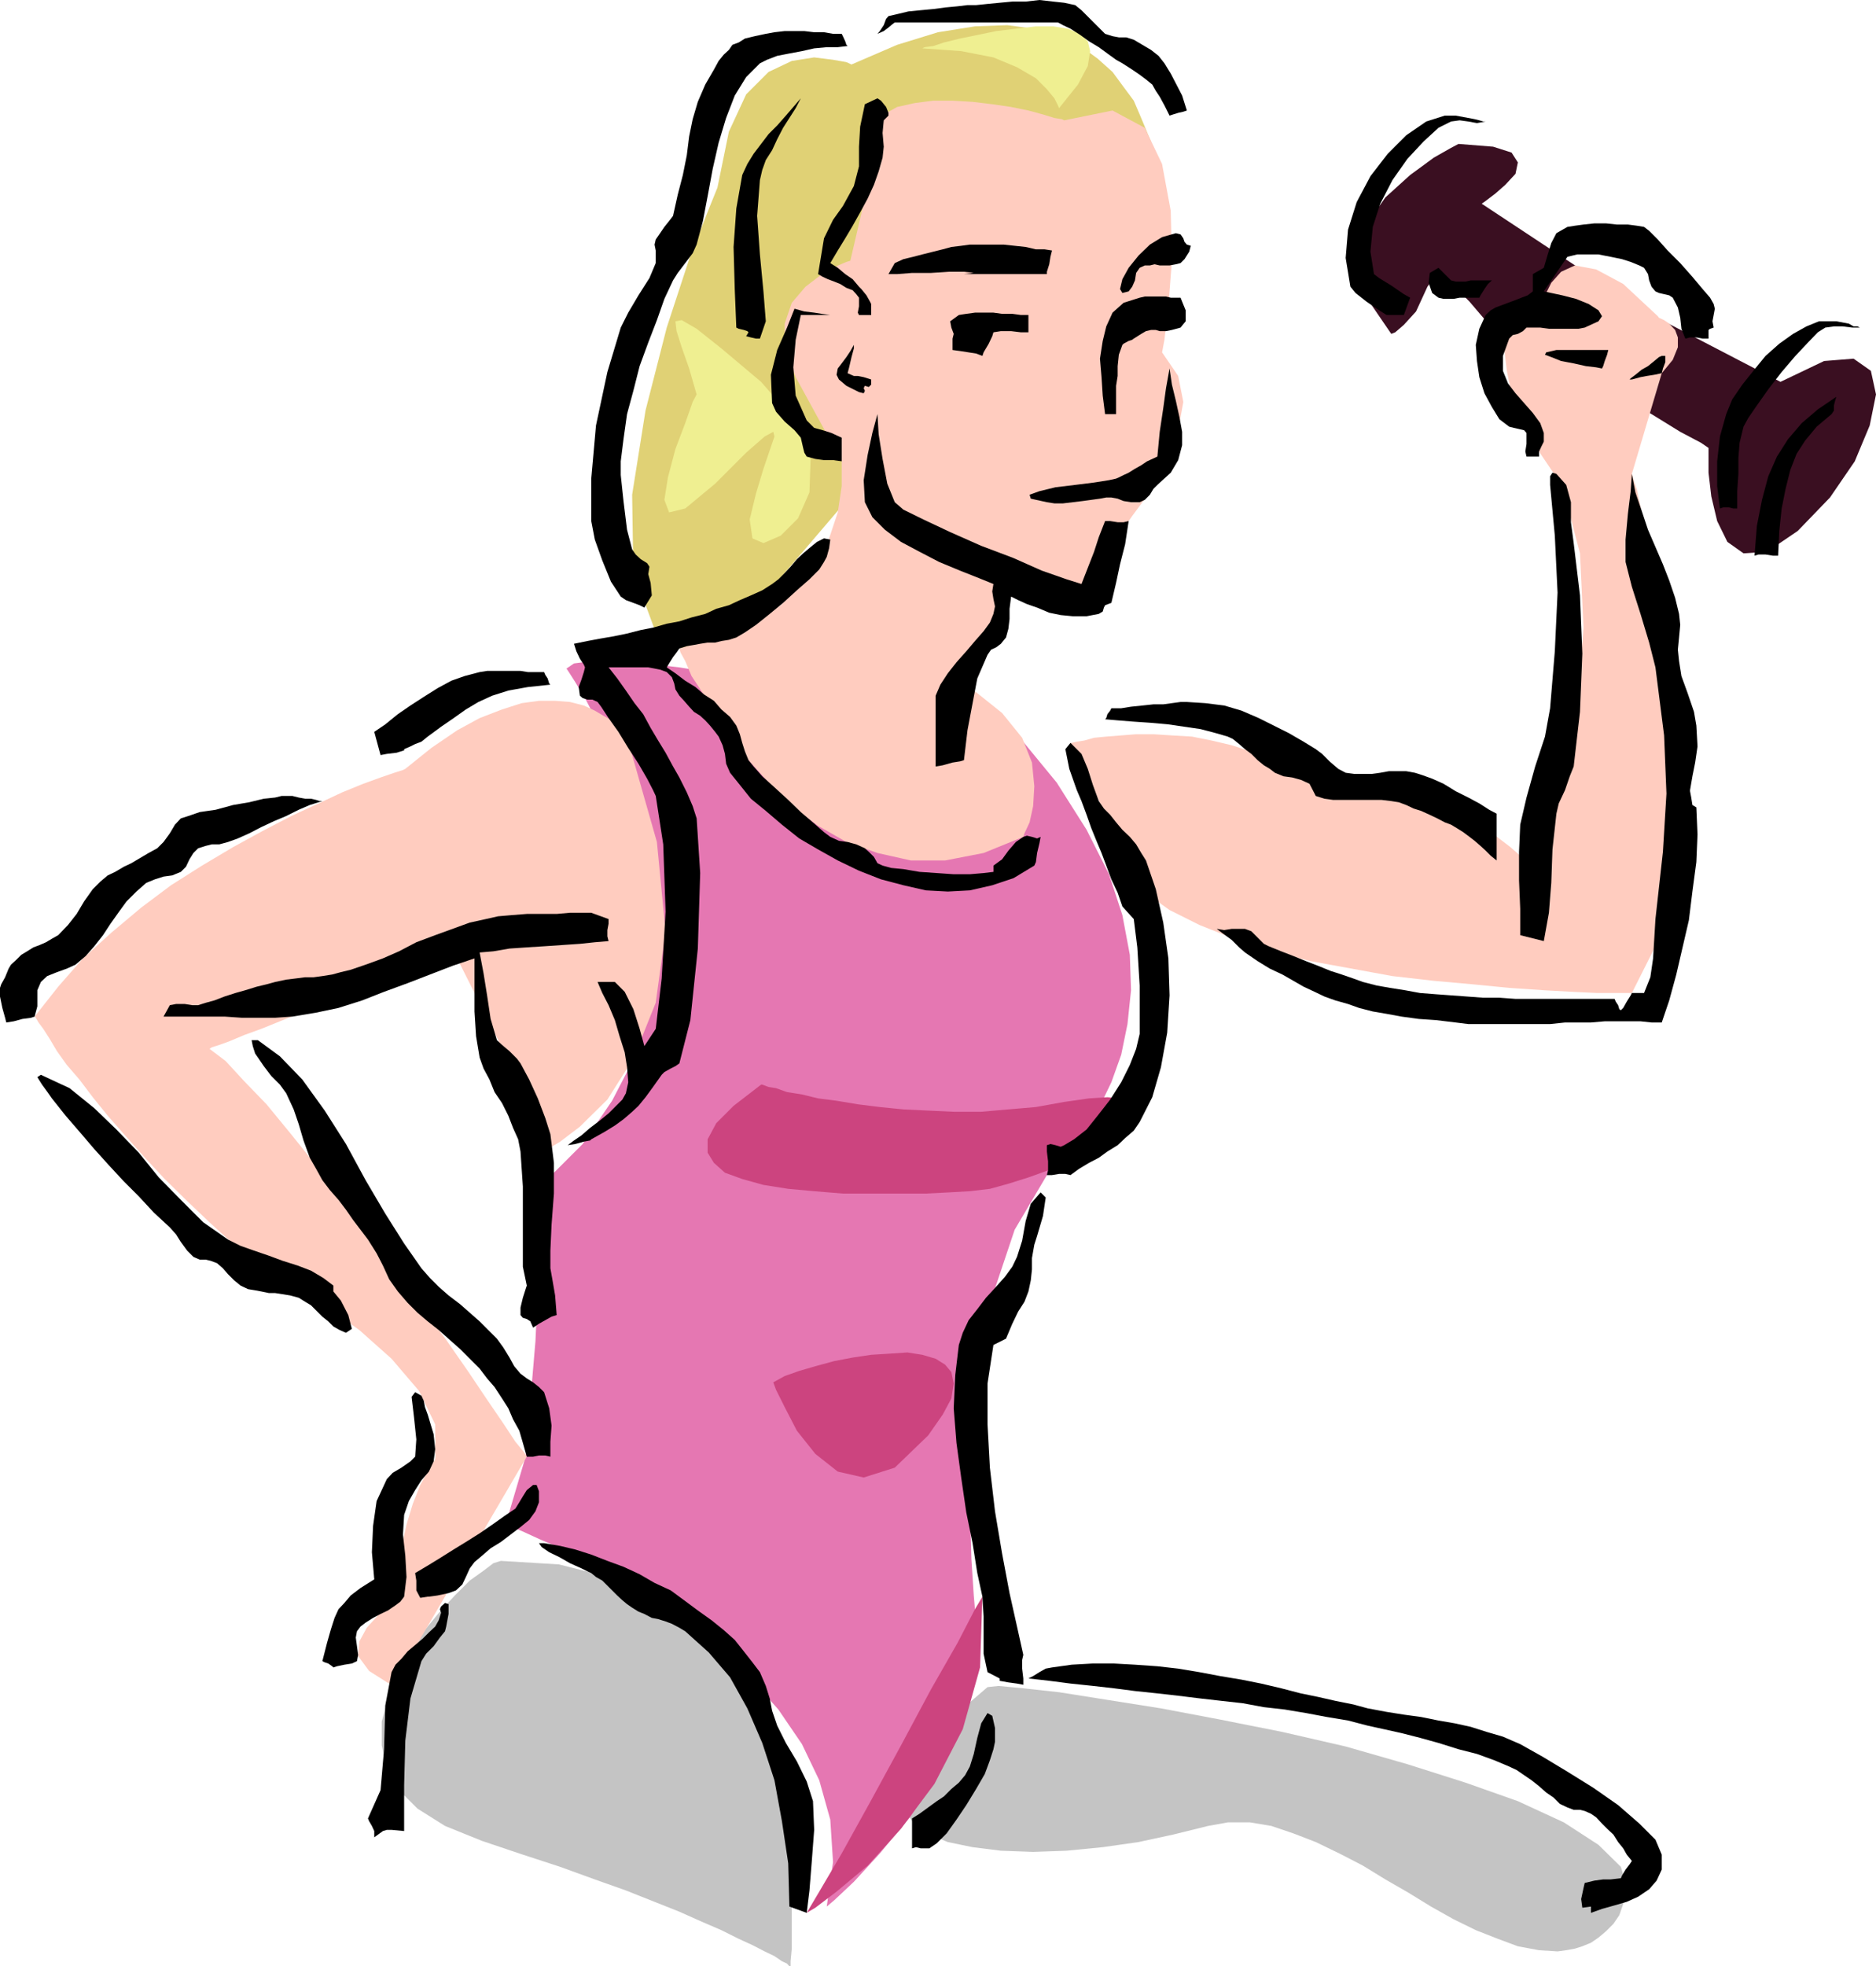 <svg height="480" viewBox="0 0 343.584 360" width="458.112" xmlns="http://www.w3.org/2000/svg"><path style="fill:#3a0f21" d="m392.966 267.297-1.368.72-3.168 1.8-4.32 3.168-4.536 4.104-3.456 4.968-1.584 5.904 1.152 6.84 4.968 7.272.72-.288 1.584-1.368 2.232-2.448 2.088-4.536 1.152-1.584 1.8.216 2.232 1.584 2.52 2.52 2.52 2.952 2.232 2.448 2.088 1.8 1.296.72 2.304.648 4.536 2.088 5.688 2.952 6.336 3.384 6.336 3.6 5.256 3.24 3.816 2.016 1.368.936v4.536l.504 4.32 1.08 4.536 1.872 3.816 2.952 2.088 4.32-.288 5.616-3.816 5.904-6.12 4.536-6.624 2.736-6.552 1.152-5.688-.936-4.32-3.168-2.232-5.4.432-7.992 3.816-25.2-13.104-29.52-19.512.72-.504 1.8-1.368 1.8-1.584 1.872-2.016.432-2.088-1.152-1.8-3.384-1.08z" transform="translate(-125.846 -240.945)"/><path style="fill:#c4c4c4" d="m306.71 549.825 2.016-.216 4.536.432 6.552.72 8.64 1.368 10.008 1.584 10.656 2.016 11.592 2.304 11.592 2.664 11.304 3.24 10.656 3.384 9.576 3.384 8.424 3.888 6.336 4.104 4.104 4.032 1.296 4.32-1.584 4.536-1.08 1.584-1.368 1.368-1.368 1.152-1.368.936-1.584.648-1.368.432-1.584.288-1.584.216-3.384-.216-3.888-.72-3.672-1.368-4.032-1.584-4.104-2.016-4.104-2.304-4.104-2.52-4.248-2.448-4.104-2.52-4.32-2.232-4.32-2.088-4.104-1.584-4.032-1.368-3.888-.648h-4.104l-3.6.648-6.408 1.584-6.336 1.368-6.552.936-6.624.648-6.12.216-5.904-.216-5.184-.648-4.536-.936-3.816-1.584-2.736-2.232-1.584-2.52-.216-3.168 1.368-3.888 2.952-4.32 4.68-4.968zm-89.136-23.112-1.368.432-1.8 1.368-2.52 1.8-2.736 2.736-2.736 2.952-2.952 3.6-2.736 3.888-2.232 4.104-1.584 4.32-1.152 4.248v4.32l.936 4.104 2.016 3.888 3.6 3.6 5.04 3.168 6.768 2.736 7.488 2.52 6.84 2.232 6.336 2.304 5.688 2.016 5.256 2.088 4.536 1.8 4.032 1.8 3.672 1.584 3.168 1.584 2.52 1.152 2.232 1.152 1.8.864 1.368.936.936.432.432.504h.216v-.936l.216-2.304v-8.568l-.216-5.688-.648-6.408-1.368-6.552-1.584-7.056-2.736-6.984-3.168-6.624-4.32-6.336-5.184-5.688-6.624-4.536-7.704-3.6-9.072-2.304z" transform="translate(-125.846 -240.945)"/><path style="fill:#e577b2" d="m229.598 363.345.432.648 1.152 1.8 1.8 2.952 2.016 3.888 2.52 4.752 2.304 5.472 2.232 6.336 2.016 6.84 1.368 7.272.504 7.488-.216 7.92-1.152 7.848-2.52 7.992-4.104 7.92-5.4 7.92-7.488 7.488-.216 8.856-.936 19.8-1.8 21.096-3.672 12.456.72.216 2.232.936 3.456 1.584 4.248 1.8 5.256 2.736 5.688 3.168 5.904 3.672 6.12 4.032 5.904 4.824 5.4 5.184 5.04 5.688 4.32 6.336 3.168 6.624 2.016 7.2.504 7.776-1.152 8.136 1.368-1.152 3.6-3.384 4.752-5.184 5.688-6.84 5.184-8.136 4.32-9.36 2.448-9.936-.216-10.44-.216-2.52-.432-6.624-.288-9.936.504-12.024 1.152-12.96 2.448-13.176 4.104-12.24 5.904-10.008.432-.432 1.152-.936 1.584-1.8 2.016-2.52 2.304-3.168 2.232-3.816 2.088-4.32 1.8-5.04 1.152-5.616.648-6.192-.216-6.48-1.368-7.272-2.448-7.488-4.104-8.136-5.472-8.64-7.272-8.856-.864-.216-2.52-.504-3.888-.864-5.184-1.152-6.048-1.368-6.624-1.368-7.488-1.584-7.488-1.368-7.488-1.368-7.488-1.368-6.768-1.08-6.408-.72-5.4-.432h-4.32l-3.168.432z" transform="translate(-125.846 -240.945)"/><path style="fill:#cc447f" d="m273.59 591.153 1.584-.936 3.888-2.952 5.688-4.752 6.12-6.768 6.12-8.208 5.184-10.008 3.168-11.304.432-12.96-1.368 2.304-3.168 6.12-4.896 8.568-5.472 10.224-5.688 10.44-5.184 9.36-4.104 6.984zm-8.352-151.633h.216l1.152.433 1.368.216 2.016.72 2.736.432 2.952.72 3.384.432 3.888.648 4.032.504 4.32.432 4.536.216 4.68.216h5.04l4.968-.432 5.04-.432 5.184-.936 4.536-.648 3.384-.216 2.304.216 1.368.648.216 1.152-.432 1.368-.936 1.584-1.8 1.584-2.304 1.8-2.664 1.8-3.24 1.584-3.384 1.656-3.6 1.296-3.672 1.152-3.384.936-3.672.432-3.816.216-4.248.216h-15.192l-5.256-.432-4.752-.432-4.536-.72-3.888-1.08-3.168-1.152-2.016-1.8-1.152-1.872v-2.448l1.584-2.952 3.168-3.168zm2.232 54.505.504 1.368 1.584 3.168 2.232 4.32 3.384 4.248 4.104 3.24 4.752 1.08 5.688-1.8 6.12-5.904 2.664-3.816 1.584-2.952.432-2.736-.432-2.088-1.152-1.368-1.728-1.08-2.448-.72-2.736-.432-3.168.216-3.456.216-3.384.504-3.384.648-3.456.936-2.952.864-2.664.936z" transform="translate(-125.846 -240.945)"/><path style="fill:#e0d175" d="m281.798 252.753-.936-.432-2.448-.432-3.456-.432-4.104.648-4.248 2.016-4.104 4.104-3.168 6.84-2.088 10.224-1.368 3.384-3.6 9.072-4.32 13.176-3.888 15.192-2.448 15.408.216 14.112 4.104 11.088 9.288 5.904 81.432-95.328v-.432l-.504-1.152-.648-1.584-.936-2.232-1.08-2.52-1.872-2.52-2.016-2.736-2.736-2.448-3.168-2.304-3.888-1.8-4.536-1.368-4.968-.648-5.904.216-6.768 1.08-7.488 2.304z" transform="translate(-125.846 -240.945)"/><path style="fill:#efef91" d="m253.43 313.16-.72 1.369-1.368 3.888-1.8 4.752-1.368 5.184-.648 4.104.864 2.304 2.952-.72 5.472-4.536 5.688-5.688 3.384-2.952 1.584-.864.216.864-.864 2.52-1.152 3.384-1.368 4.536-1.152 4.752.504 3.456 2.016.864 3.168-1.368 3.168-3.168 2.088-4.752.216-6.12-2.736-6.84-6.336-7.272-7.272-6.12-4.536-3.6-2.736-1.584-1.152.216.216 1.8.936 2.952 1.368 3.888zm41.328-63.36.432-.215 1.584-.216 1.944-.648 2.952-.72 3.168-.648 3.456-.72 3.6-.432 3.672-.432h3.168l2.736.432 2.232.936 1.368 1.368.432 1.8-.432 2.736-1.8 3.384-3.456 4.32-.216-.504-.648-1.296-1.368-1.656-2.016-2.016-3.456-2.016-4.32-1.8-5.904-1.152z" transform="translate(-125.846 -240.945)"/><path style="fill:#ffccbf" d="M321.902 376.953h.216l.936-.216 1.368-.216 1.8-.504 2.232-.216 2.736-.216 2.736-.216h3.168l3.384.216 3.672.216 3.6.72 3.672.864 3.6 1.152 3.672 1.584 3.6 1.8 3.384 2.52h.504l1.08.216 2.088.216 2.448.504 2.952.432 3.456.648 3.6.936 3.888.936 3.6 1.08 3.672 1.368 3.6 1.584 3.168 1.584 2.736 2.088 2.304 2.016 1.296 2.52.936 2.448.936-2.664 2.016-7.272 2.52-10.656 2.232-12.744 1.152-13.824-.648-13.608-3.24-12.312-6.552-9.72-.432-.936-.936-2.52-1.368-3.6-.864-4.32-.504-4.104.72-3.6 2.232-2.52 3.888-.864.216-.72.432-2.016 1.152-2.304 1.8-2.016 2.52-1.152 3.888.72 4.968 2.664 6.336 5.904.216.288.936.432.936.648 1.08 1.152.504 1.368v1.8l-.936 2.304-2.016 2.448-5.472 18.432.936 2.952 1.8 8.352 2.448 12.096 2.304 14.472 1.368 15.912-.432 15.624-2.736 14.328-5.688 11.304h-6.336l-4.536-.216-5.256-.288-6.336-.432-6.624-.648-7.2-.648-7.56-.864-7.488-1.368-7.488-1.368-7.2-1.8-6.84-2.304-6.336-2.52-5.472-2.736-4.752-3.384zm-81.432-1.8-.216-.216-.432-.504-.72-.648-1.152-.936-1.584-.864-1.584-.936-2.016-.936-2.52-.648-2.736-.216h-2.952l-3.168.432-3.6 1.152-4.104 1.584-4.104 2.232-4.752 3.24-4.752 3.816-.432.216-1.584.504-2.52.864-3.168 1.152-3.888 1.584-4.32 2.016-4.968 2.304-5.256 2.736-5.4 2.952-5.688 3.384-5.688 3.6-5.472 4.104-5.4 4.536-5.256 4.752-4.536 5.184-4.32 5.472.216.216.504.864.864 1.152 1.152 1.8 1.368 2.304 1.8 2.52 2.304 2.664 2.448 3.24 2.736 3.384 3.168 3.6 3.456 3.888 3.816 4.104 4.104 4.032 4.32 4.104 4.752 4.32 4.968 4.104 1.656.864 3.816 2.088 5.688 3.6 6.336 4.536 5.904 5.256 5.04 5.904 2.952 6.12v6.336l-.504.72-.864 1.584-1.368 2.448-1.368 3.456-1.152 3.816-.936 4.32-.216 4.32.72 4.536-.72.432-1.8 1.152-2.232 1.8-2.088 2.304-1.368 2.52-.216 2.664 2.016 2.736 4.32 2.736 24.552-41.976-.432-.72-1.656-2.016-2.232-3.384-2.952-4.32-3.384-5.04-4.104-5.904-4.536-6.12-4.752-6.552-4.824-6.624-4.968-6.336-4.752-6.336-4.752-5.904-4.32-5.256-4.104-4.248-3.384-3.672-2.952-2.232.432-.288 1.368-.432 1.8-.648 2.736-1.152 3.168-1.152 3.384-1.368 3.888-1.584 3.888-1.584 4.032-1.584 3.888-1.584 3.6-1.296 3.672-1.368 2.952-1.368 2.736-1.152 1.8-.648 1.368-.648 17.928 35.784 1.584-.936 3.6-2.736 5.04-4.968 4.752-7.488 4.104-10.224 1.8-13.104-1.584-16.344zm80.28-112.176-.432-.216-1.368-.216-2.088-.648-2.664-.72-3.168-.648-3.456-.504-3.6-.432-3.672-.216h-3.528l-3.384.432-3.24.72-2.448 1.368-2.088 2.016-1.08 2.736-.288 3.168.72 4.32-3.384 14.544-.72.216-2.016.864-2.736 1.584-2.736 2.088-2.52 2.952-1.296 3.816v4.32l2.016 5.472 8.424 15.408v4.536l-.72 4.824-1.8 5.4-3.168 5.904-5.472 5.688-7.704 4.752-10.872 3.168.216.72.864 1.584 1.152 2.736 2.088 3.168 2.232 3.816 2.736 4.104 3.384 4.32 3.888 4.32 4.032 4.104 4.824 3.6 5.184 2.952 5.688 2.016 6.12 1.368h6.264l7.056-1.368 7.272-2.952.216-.648.936-2.016.648-2.952.216-3.672-.432-4.32-1.8-4.536-3.672-4.536-5.4-4.32 7.056-16.992.648.216 1.8.72 2.736.432 3.168-.216 3.672-1.152 3.384-2.52 3.384-4.536 2.736-6.768.648-.936 1.872-2.52 2.448-3.6 2.304-4.536 1.8-5.04.936-5.184-.936-4.752-2.952-4.32.432-2.304.72-6.12.648-8.352-.216-9.144-1.584-8.568-3.168-6.624-5.904-3.168z" transform="translate(-125.846 -240.945)"/><path style="fill:#000" d="m304.622 241.88 2.088-.215 2.232-.216 2.304-.216h2.448l2.52-.288 2.52.288 2.016.216 2.016.432 1.152.936 1.584 1.584 1.584 1.584 1.152 1.152 1.368.432 1.152.216h1.368l1.368.432 1.584.936 1.584.936 1.368 1.08 1.08 1.368 1.152 1.872.936 1.8 1.152 2.232.864 2.736-.648.216-.936.216-.936.288-.648.216-.936-1.872-.864-1.584-.72-1.08-.648-1.152-1.152-.936-1.152-.864-1.368-.936-1.8-1.152-1.152-.648-1.296-.936-1.872-1.368-1.8-1.08-1.584-1.152-1.8-1.152-1.368-.648-.936-.504h-29.88l-.648.504-.504.432-.864.648-1.152.504.432-.504.72-1.08.432-1.152.432-.504 1.872-.432 1.8-.432 2.232-.216 2.304-.216 2.16-.288 2.304-.216 1.8-.216zm-38.52 5.257 1.584-.288 1.872-.216h3.6l1.8.216h1.8l1.656.288h1.584l.216.432.432.936.216.648.216.216-1.8.216h-2.016l-2.304.216-2.232.504-2.304.432-2.232.432-1.872.72-1.296.648-2.52 2.52-2.088 3.384-1.584 4.104-1.368 4.536-1.08 4.752-.936 5.04-.864 4.536-1.152 4.32-.72 1.584-1.368 1.8-1.368 1.8-.864 1.368-1.584 3.384-1.368 3.888-1.584 4.104-1.584 4.32-1.152 4.536-1.152 4.248-.648 4.608-.504 4.032v2.52l.504 4.752.648 5.256.936 3.6.648.936.936.864 1.152.72.432.648-.216 1.368.432 1.584.216 2.304-1.368 2.232-.864-.432-1.152-.432-1.368-.504-.936-.648-1.8-2.736-1.584-3.888-1.368-3.816-.648-3.384v-7.776l.864-9.72 2.088-9.792 2.448-8.136 1.368-2.736 1.872-3.168 2.016-3.168 1.152-2.736v-2.304l-.216-1.08.216-.936.648-.936.936-1.368.864-1.08.72-.936.864-3.888.936-3.6.72-3.6.432-3.456.648-3.168.936-3.168 1.368-3.168 1.584-2.736.864-1.584.936-1.152.936-.864.648-.936 1.152-.432 1.152-.72 1.8-.432z" transform="translate(-125.846 -240.945)"/><path style="fill:#000" d="m272.51 258.945-.936 1.8-1.152 1.8-1.152 1.8-1.08 2.088-.936 2.016-1.152 1.8-.648 1.8-.432 1.872-.504 6.552.504 7.056.648 6.768.432 5.472-1.08 3.168h-.72l-.936-.216-.864-.216.432-.72-.216-.216-.648-.216-.936-.216-.432-.216-.288-7.056-.216-7.704.504-7.056 1.08-6.12.936-2.016 1.152-1.872 1.368-1.8 1.368-1.8 1.584-1.584 1.584-1.8 1.368-1.584zm14.04 0 .648.432.936 1.152.432 1.08v.504l-.864.864-.216 2.304.216 2.52-.216 2.016-.72 2.52-.864 2.448-1.152 2.52-1.368 2.52-1.368 2.448-1.368 2.304-1.368 2.232-1.368 2.304 1.368.864 1.368 1.152 1.368.936 1.152 1.368.432.432.936 1.152.648 1.152.216.432v2.016h-2.232l-.216-.432.216-1.152v-1.584l-.504-.648-.648-.72-1.152-.432-1.152-.72-1.08-.432-1.152-.432-.936-.432-.864-.504 1.08-6.552 1.656-3.384 1.8-2.52L282.23 275l.936-3.6v-3.6l.216-3.672.864-4.104zm103.896 3.168h2.016l1.152.216 1.152.216 1.152.216.864.216.72.216h.432l-1.584.288-1.584-.288-1.584-.216-1.584.216-2.304 1.152-2.736 2.52-2.952 3.168-2.736 3.888-2.232 4.32-1.368 4.248-.432 4.536.648 4.104.936.72 2.232 1.368 2.304 1.584 1.152.648-1.152 3.168h-3.168l-1.368-.864-2.304-1.584-2.016-1.584-.936-1.152-.864-5.256.432-5.184 1.584-5.04 2.52-4.752 3.168-4.104 3.384-3.384 3.672-2.52zm22.464 20.376 1.368-.216 1.584-.216 2.016-.216h2.088l2.016.216h2.016l1.656.216 1.296.216.936.72 1.584 1.584 1.8 2.016 2.304 2.304 2.232 2.52 1.872 2.232 1.368 1.584.648 1.152.216.864-.216 1.152-.216 1.152.216 1.152-.648.216-.288.216v1.584h-1.08l-1.152-.216h-1.152l-.864.216-.72-1.8-.216-2.016-.432-1.872-.936-1.8-.648-.432-.936-.216-.936-.216-.648-.288-.72-.864-.432-1.152-.216-1.152-.72-1.152-.864-.432-1.584-.648-1.584-.504-2.088-.432-2.232-.432h-3.888l-1.8.432-4.32 6.336 1.368.288 2.016.432 2.52.648 2.304.936 1.8 1.152.648 1.08-.648.936-2.52 1.152-1.152.216h-5.4l-1.584-.216h-2.52l-.648.648-.936.504-.936.216-.648.648-1.152 3.168v2.736l.936 2.304 1.368 1.8 1.584 1.8 1.584 1.8 1.368 1.872.648 1.8v1.584l-.432.864-.432.936v.936h-2.304l-.216-.936.216-1.368v-2.016l-.432-.504-.936-.216-.936-.216-.864-.216-1.8-1.368-1.368-2.232-1.368-2.52-.936-2.952-.432-2.952-.216-2.952.648-2.952 1.152-2.52.936-.864.864-.504 1.152-.432 1.152-.432 1.368-.504 1.08-.432 1.152-.432.936-.72v-3.168l2.016-1.152.72-2.448.648-2.088.936-1.8zm-71.712 1.151.864.217.504.72.216.648.432.504.72.216-.288 1.08-.864 1.368-.72.72-.864.216-1.152.216h-1.8l-.936-.216-.864.216h-.936l-.936.432-.648.936-.216 1.368-.504 1.152-.648.864-1.152.288-.432-.72.432-1.8 1.152-2.088 1.8-2.232 2.088-2.016 2.232-1.368zm-37.728 2.089h6.192l2.016.216 2.016.216 1.872.432h1.584l1.368.216-.288 1.152-.216 1.368-.432 1.368v.432H302.39l1.8-.216-1.8-.216h-2.736l-3.312.216h-3.456l-2.736.216h-1.584l1.152-2.016 1.584-.72 1.8-.432 1.656-.432 2.016-.504 1.728-.432 1.584-.432 1.8-.216zm85.824 4.248 2.304 2.304.864.216h1.8l.936-.216h3.888l-.72.648-.648.936-.72 1.152-.216.432h-3.6l-1.152.216h-1.8l-.936-.216-1.152-.864-.648-1.872.216-1.8zm-54.72 5.472.936-.216h3.888l.864.216h1.8l.288.72.648 1.584v2.016l-.936 1.152-1.584.432-1.08.216h-1.152l-.72-.216h-.864l-.936.216-.864.504-1.368.864-.288.216-.648.216-.936.504-.216.216-.648 1.8-.216 2.088v1.8l-.288 1.8v5.184h-2.016l-.432-3.384-.216-3.384-.288-3.384.504-3.24.648-2.664 1.152-2.52 2.016-1.8zm-63.216 2.016 1.8.504 1.8.216 1.368.216 1.584.216h-5.4l-.936 4.536-.432 5.04.432 5.184 2.016 4.536 1.368 1.368 1.584.432 1.584.504 1.872.864v4.32l-1.584-.216h-1.656l-1.584-.216-1.584-.432-.432-.72-.216-.864-.216-.936-.216-.936-1.152-1.368-1.8-1.584-1.584-1.8-.72-1.584-.216-5.184 1.152-4.536 1.8-4.104zm30.096 1.152 1.368-.216 1.584-.216h3.384l1.584.216h1.872l1.584.216h1.368v3.168h-1.368l-1.8-.216h-1.872l-1.368.216-.216.72-.648 1.368-.936 1.584-.216.648-1.152-.432-1.368-.216-1.368-.216-1.584-.216v-2.088l.216-.864-.432-1.152-.216-1.152zm157.536 1.152h3.168l1.152.216 1.152.216.864.504h.72l.432.216h-1.368l-1.8-.216h-1.584l-1.584.216-1.368.864-1.8 1.872-2.304 2.448-2.52 2.952-2.448 3.168-2.088 2.952-1.584 2.304-.864 1.584-.72 2.952-.216 2.736v2.952l-.216 3.168v3.168h-.72l-.864-.216h-.936l-.648.216-.504-4.104V325.4l.504-4.536 1.152-4.104 1.08-2.664 1.872-2.736 2.016-2.52 2.232-2.736 2.52-2.232 2.52-1.8 2.448-1.368zm-176.76 4.32v.648l-.432 1.584-.432 1.872-.288 1.08 1.152.504h.72l1.08.216 1.368.432v.935l-.432.432-.72-.216-.216.432.216.504-.216.432-.864-.216-2.304-1.152-1.368-1.152-.432-.864.216-1.152.72-.936.864-1.152.72-1.08z" transform="translate(-125.846 -240.945)"/><path style="fill:#000" d="M410.894 305.025h9.504l-.216.864-.432 1.152-.288.936-.216.432-1.08-.216-1.872-.216-2.232-.504-2.304-.432-1.8-.72-1.152-.432.216-.432zm19.296 1.08h.648v1.152l-.432 1.152-.216.864-1.368.288-1.368.216-1.152.216-1.584.432h-.432l.216-.216.864-.648 1.152-.936 1.152-.648 1.152-.936.864-.72zm-90.144 2.304.432 2.952.72 2.952.648 2.952.504 2.736v2.448l-.72 2.736-1.368 2.304-2.448 2.232-.72.72-.648 1.08-.936.936-.936.432h-1.584l-1.368-.216-1.08-.432-1.152-.216h-.936l-1.152.216-1.584.216-1.584.216-1.8.216-1.8.216h-1.584l-1.368-.216-2.952-.648-.216-.72 1.8-.648 2.952-.72 3.6-.432 3.456-.432 2.736-.432 1.296-.288.504-.216.864-.432.936-.432 1.152-.72 1.152-.648 1.08-.72.936-.432.936-.432.432-4.536.648-4.32.504-3.672zm122.112 5.184-.216.72-.216.864v.936l-.432.648-2.736 2.304-2.088 2.52-1.584 2.448-1.152 2.952-.864 3.456-.72 3.6-.432 4.104-.216 4.536h-.936l-1.368-.216h-1.296l-.72.216.432-5.472.936-4.752 1.152-4.32 1.584-3.6 2.016-3.168 2.52-2.952 2.952-2.52z" transform="translate(-125.846 -240.945)"/><path style="fill:#000" d="m286.55 316.76.216 3.673.72 4.536.864 4.536 1.368 3.384 1.584 1.368 3.672 1.8 4.896 2.304 5.688 2.52 5.904 2.232 5.184 2.304 4.536 1.584 2.736.864 1.152-2.952 1.152-2.952.864-2.664 1.152-2.952h.936l1.368.216h1.08l.936-.216-.648 4.248-.936 3.672-.72 3.384-.864 3.672-1.152.432-.216.432-.216.72-.72.432-2.232.432h-2.52l-2.232-.216-2.088-.432-2.232-.936-1.872-.648-1.584-.72-1.296-.648-.288 2.232v1.872l-.216 1.8-.432 1.584-.936 1.152-.864.648-.936.432-.648.936-1.872 4.32-.864 4.536-.936 4.968-.648 5.472-.72.216-1.368.216-1.8.504-1.296.216v-12.96l.864-2.016 1.368-2.088 1.584-2.016 1.8-2.016 1.584-1.872 1.584-1.8 1.152-1.584.648-1.584.288-1.368-.288-1.368-.216-1.368.216-1.368-2.664-1.08-3.456-1.368-3.816-1.584-3.6-1.872-3.384-1.8-2.952-2.232-2.304-2.304-1.368-2.736-.216-4.032.72-4.608.864-4.032zm124.344 10.945 1.8 2.016.864 3.168v3.672l.504 3.816 1.152 9.576.432 10.656-.432 10.656-1.152 10.008-.72 1.8-.864 2.52-1.152 2.448-.432 1.872-.72 6.552-.216 6.12-.432 5.472-.936 5.184-4.32-1.08v-4.824l-.216-5.184v-5.256l.216-4.968 1.152-4.968 1.584-5.688 1.8-5.472.936-5.184.864-10.44.504-10.728-.504-10.44-.864-9.288v-1.584l.432-.648z" transform="translate(-125.846 -240.945)"/><path style="fill:#000" d="m424.718 327.705.648 3.384 1.152 3.384 1.152 3.456 1.368 3.168 1.368 3.168 1.152 2.952 1.08 3.168.72 2.952.216 2.016-.216 2.304-.216 2.232.216 2.088.432 2.736 1.152 3.168 1.152 3.384.432 2.52.216 3.816-.432 2.952-.504 2.52-.432 2.52v.216l.216 1.152.216 1.368.72.432.216 4.968-.216 5.04-.72 5.4-.648 5.256-1.152 4.968-1.152 4.968-1.296 4.752-1.368 4.032h-1.872l-2.016-.216h-6.552l-2.52.216h-4.752l-2.736.288h-14.976l-2.304-.288-3.6-.432-3.168-.216-3.168-.432-2.736-.504-2.52-.432-2.52-.648-2.016-.72-2.304-.648-2.016-.72-1.8-.864-2.016-.936-1.872-1.08-2.016-1.152-2.304-1.08-2.232-1.368-2.304-1.584-1.08-.936-1.368-1.368-1.584-1.152-1.152-.864 1.368.216 1.368-.216h2.448l1.152.432 1.152 1.152 1.152 1.152.864.432 2.304.936 2.232.864 2.304.936 2.232.864 2.304.936 2.016.648 2.088.72 1.8.648 2.52.648 2.448.432 2.736.432 2.736.504 2.736.216 2.952.216 2.952.216 2.952.216h2.952l2.952.216h18.144l.216.504.432.648.216.72.288.216.432-.432.648-1.152.72-1.152.216-.432h2.232l1.152-2.88.504-3.456.216-3.6.216-3.6 1.368-12.312.648-10.656-.432-10.656-1.584-12.456-1.152-4.536-1.584-5.256-1.584-4.968-1.152-4.536v-4.104l.432-4.752.504-4.104zm-147.96 11.808 1.152.216-.216 1.584-.432 1.584-.504.936-.864 1.368-1.8 1.8-2.304 2.016-2.52 2.304-2.448 2.016-2.52 2.016-2.016 1.368-1.584.936-1.368.432-1.368.216-1.152.288h-1.368l-1.368.216-1.152.216-1.296.216-1.368.432-.504.72-.648.864-.72 1.152-.432.72 1.584 1.08 1.8 1.368 1.872 1.152 1.584 1.368 1.8 1.152 1.368 1.584 1.584 1.368 1.152 1.584.648 1.584.432 1.584.504 1.584.648 1.584.936 1.152 1.584 1.8 2.232 2.016 2.52 2.304 2.304 2.232 2.448 2.088 1.8 1.584 1.152.864 1.584.72 1.584.216 1.584.432 1.584.72.72.648.936.936.648 1.152.936.432 1.584.432 2.232.216 2.952.504 3.168.216 3.096.216h2.952l2.52-.216 1.8-.216v-1.152l1.584-1.152 1.152-1.584 1.368-1.584 1.368-.936.648-.216.936.216.936.288.648-.288-.216 1.152-.432 1.8-.216 1.656-.288.648-3.816 2.304-3.888 1.296-4.104.936-4.032.216-4.032-.216-4.104-.936-4.104-1.08-4.032-1.584-3.888-1.872-3.6-2.016-3.456-2.016-3.168-2.52-2.952-2.52-2.736-2.232-2.016-2.52-1.8-2.232-.72-1.656-.216-1.8-.432-1.584-.72-1.584-.648-.864-.936-1.152-.864-.936-.936-.864-1.152-.72-.864-.936-.936-1.08-.864-.936-.72-1.152-.216-1.08-.432-1.152-.936-.936-1.152-.432-1.08-.216-1.152-.216h-7.272l1.584 2.016 1.584 2.232 1.584 2.304 1.584 2.016 1.368 2.52 1.368 2.304 1.368 2.232 1.368 2.52 1.152 2.016 1.368 2.736 1.08 2.52.72 2.232.648 10.008-.432 13.824-1.368 13.104-2.016 7.92-.72.504-.864.432-1.152.648-.504.504-1.584 2.232-1.368 1.872-1.296 1.584-1.152 1.08-1.584 1.368-1.584 1.152-1.872 1.152-2.448 1.368-.216.216-1.152.216-1.584.432-1.368.216 1.152-.864 1.368-.936 1.584-1.368 1.8-1.368 1.584-1.296 1.368-1.368 1.152-1.152.648-1.152.432-2.016-.216-2.736-.432-2.736-.936-2.952-.864-2.952-1.152-2.736-1.152-2.232-.864-2.016h3.168l1.8 1.8 1.584 3.168 1.152 3.6.864 3.168 2.088-3.168 1.08-9.216.72-12.24-.432-12.312-1.368-8.856-.504-1.08-1.08-2.088-1.584-2.736-1.872-2.88-1.8-2.952-1.8-2.52-1.368-2.088-.648-.864-.936-.432h-.936l-.864-.288-.504-.432-.216-1.584.504-1.368.432-1.368.216-.864-.216-.504-.72-1.08-.648-1.368-.432-1.368 2.448-.504 2.304-.432 2.52-.432 2.448-.504 2.52-.648 2.232-.432 2.52-.72 2.304-.432 2.232-.72 2.52-.648 2.016-.936 2.304-.648 2.016-.936 2.016-.864 2.088-.936 1.8-1.152 1.152-.864 1.152-1.152 1.08-1.152 1.152-1.368 1.152-1.08 1.368-1.152 1.152-.936zm-63.072 24.48 1.368-.216h6.12l1.368.216h2.952l.216.504.432.648.288.936.216.216-4.104.432-3.6.648-2.952.936-2.52 1.152-2.304 1.368-2.232 1.584L206.63 374l-2.448 1.8-1.152.936-1.152.432-.864.432-1.152.504v.216l-1.368.432-1.8.216-1.152.216-1.152-4.248 2.016-1.368 2.304-1.872 2.304-1.584 2.448-1.584 2.52-1.584 2.52-1.368 2.448-.864z" transform="translate(-125.846 -240.945)"/><path style="fill:#000" d="m343.214 369.465 3.384.216 3.456.432 3.168.936 3.168 1.368 2.736 1.368 2.736 1.368 2.736 1.584 2.232 1.368 1.152.864 1.368 1.368 1.584 1.368 1.368.72 1.584.216h3.168l1.584-.216 1.584-.288h3.168l1.584.288 1.368.432 1.8.648 2.088.936 2.232 1.368 2.304 1.152 2.016 1.08 1.8 1.152 1.368.72v8.567l-1.08-.864-.936-.936-.936-.864-1.08-.936-.936-.72-1.152-.864-1.152-.72-1.08-.648-1.152-.432-1.368-.72-1.368-.648-1.584-.72-1.368-.432-1.368-.648-1.368-.504-1.368-.216-1.8-.216h-8.856l-1.584-.216-1.584-.504-1.152-2.232-1.584-.72-1.584-.432-1.584-.216-1.584-.648-.936-.72-1.08-.648-1.152-.936-1.152-1.152-1.152-.864-1.08-.936-1.152-.936-.936-.432-2.232-.648-2.736-.72-2.952-.432-2.952-.432-3.168-.288-3.168-.216-2.736-.216-2.52-.216.216-.216.216-.72.504-.648.216-.432h1.8l1.8-.288 2.088-.216 2.016-.216h1.8l1.584-.216 1.584-.216zm-21.312 7.488 2.016 2.016 1.152 2.736.936 2.952 1.08 2.952.936 1.368 1.152 1.152 1.08 1.368 1.152 1.368 1.368 1.296 1.152 1.368.936 1.584.864 1.368 1.8 5.256 1.368 6.12.936 6.552.216 6.768-.432 6.84-1.152 6.336-1.584 5.472-2.304 4.536-1.08 1.584-1.584 1.368-1.368 1.296-1.872 1.152-1.584 1.152-1.8.936-1.8 1.08-1.584 1.152-.936-.216h-1.152l-1.296.216h-.936l.216-.864v-1.656l-.216-1.8v-1.152l.648-.216.936.216.936.288.648-.288 1.8-1.08 2.304-1.8 2.016-2.52 2.304-2.952 2.016-3.168 1.584-3.168 1.152-2.952.648-2.736v-8.856l-.432-6.984-.648-5.184-2.088-2.304-.864-2.52-1.152-2.448-.936-2.52-.864-2.304-.936-2.232-.936-2.304-.864-2.448-.936-2.52-.864-2.016-1.368-3.888-.72-3.6zm-144.504 9.72h2.016l1.152.288 1.152.216h1.08l.936.216.648.216h.504l-2.304.72-2.016.864-2.304 1.152-2.232.936-2.304 1.08-2.232 1.152-2.088.936-1.8.648-1.584.432h-1.368l-1.152.288-1.368.432-.864.864-.72 1.152-.648 1.368-.936.936-1.584.648-1.584.216-1.584.504-1.584.648-1.8 1.584-1.8 1.8-1.368 1.872-1.584 2.232-1.368 2.088-1.584 2.016-1.584 1.8-1.872 1.584-1.584.72-1.8.648-1.8.72-1.152 1.08-.648 1.512v2.952l-.504 1.872-.648.216-1.584.216-1.584.432-1.368.216-.216-.864-.504-1.8-.432-2.088v-1.584l.216-.648.72-1.296.648-1.584.432-.72.936-.864.936-.936 1.08-.648 1.152-.72 1.152-.432 1.152-.504 1.08-.648 1.152-.648 1.8-1.872 1.584-2.016 1.368-2.304 1.584-2.232 1.368-1.368 1.368-1.152 1.368-.648 1.584-.936 1.368-.648 1.584-.936 1.584-.936 1.584-.864 1.152-1.152 1.152-1.584.936-1.584 1.08-1.152 1.368-.432 2.088-.72 2.952-.432 3.168-.864 2.952-.504 2.664-.648 2.088-.216zm56.736 21.384 3.168 1.152v.864l-.216 1.152v1.152l.216.864-2.52.216-2.736.288-3.168.216-3.168.216-3.384.216-3.168.216-2.952.504-2.52.216.72 3.816.648 4.032.648 4.32 1.152 3.888.936.864 1.368 1.152 1.368 1.368.648.864 1.584 2.952 1.584 3.456 1.368 3.6.936 2.952.648 5.256v5.616l-.432 5.688-.216 4.752v3.24l.432 2.448.432 2.52.288 3.6-.936.288-1.152.648-1.152.648-1.08.72-.504-1.152-.648-.432-.72-.216-.432-.504v-1.368l.432-1.8.504-1.584.216-.648-.72-3.456v-14.688l-.432-6.408-.432-2.232-.936-2.088-.864-2.232-1.152-2.304-1.368-2.016-.936-2.304-1.08-2.016-.72-2.016-.648-3.888-.288-4.536v-9.72l-4.032 1.368-4.104 1.584-4.104 1.584-4.32 1.584-4.032 1.584-4.32 1.368-4.104.864-4.32.72-3.168.216h-6.12l-3.168-.216h-11.16l1.152-2.088 1.152-.216h1.584l1.368.216h1.08l1.368-.432 1.584-.432 1.872-.72 2.016-.648 1.8-.504 2.088-.648 1.8-.432 1.584-.432 2.016-.432 1.8-.216 1.656-.216h1.584l1.584-.216 1.8-.288 1.584-.432 1.8-.432 2.736-.936 3.168-1.152 2.952-1.296 3.168-1.656 3.456-1.296 3.168-1.152 3.168-1.152 2.952-.648 2.232-.504 2.52-.216 2.736-.216h5.472l2.448-.216h2.088z" transform="translate(-125.846 -240.945)"/><path style="fill:#000" d="m173.078 431.385 4.032 2.952 4.104 4.248 4.104 5.688 3.888 6.12 3.6 6.624 3.6 6.12 3.456 5.472 3.168 4.536 1.584 1.8 1.584 1.584 1.8 1.584 2.088 1.584 1.8 1.584 1.8 1.584 1.584 1.584 1.584 1.584 1.152 1.584 1.152 1.872.864 1.584 1.152 1.368 1.152.864 1.152.72 1.08.864.936.936.936 2.952.432 3.168-.216 2.952v2.736l-.936-.216h-1.152l-1.08.216h-1.152l-.72-2.52-.648-2.232-1.152-2.088-.864-2.016-1.152-1.8-1.368-2.088-1.368-1.584-1.368-1.8-1.8-1.8-1.8-1.8-1.872-1.656-2.016-1.8-2.016-1.584-1.872-1.584-1.8-1.8-1.8-2.088-1.584-2.232-1.152-2.52-1.152-2.232-1.584-2.52-1.368-1.8-1.368-1.8-1.296-1.872-1.368-1.8-1.584-1.8-1.368-1.8-1.152-2.088-1.152-2.016-1.152-3.168-.864-2.952-.936-2.736-1.368-2.952-1.152-1.584-1.584-1.584-1.368-1.8-1.08-1.584-.504-.72-.432-1.368-.216-1.08zm-39.744 6.335 5.256 2.449 4.536 3.672 4.032 3.888 4.104 4.248 3.672 4.536 4.032 4.104 4.104 4.104 4.536 3.168 2.304 1.152 2.448.864 2.736.936 2.52.936 2.736.864 2.448.936 2.304 1.368 1.8 1.368v1.08l1.368 1.656 1.368 2.664.648 2.52-1.08.72-1.152-.504-1.152-.648-.936-.936-1.08-.864-1.152-1.152-.936-.936-1.08-.648-1.152-.72-1.584-.432-1.368-.216-1.368-.216h-1.152l-1.368-.288-1.152-.216-1.296-.216-1.368-.648-1.152-.936-1.152-1.152-.936-1.08-1.08-.936-1.152-.432-.936-.216h-1.08l-1.152-.504-1.152-1.152-1.152-1.584-.864-1.368-1.152-1.296-2.952-2.736-2.736-2.952-2.736-2.736-2.736-2.952-2.664-2.952-2.52-2.952-2.736-3.168-2.52-3.168-.648-.936-1.152-1.584-.864-1.368zm183.096 21.529.936.936-.504 3.384-1.08 3.672-.504 1.584-.432 2.448v2.088l-.216 2.016-.432 2.016-.72 1.872-1.152 1.8-1.08 2.232-1.152 2.736-2.304 1.152-1.08 7.056v7.488l.432 7.92.936 7.992 1.296 7.704 1.368 7.272 1.368 6.12 1.152 5.184-.216.936v1.584l.216 1.8v1.152l-1.152-.216-1.584-.216-1.584-.288v-.432l-2.232-1.152-.72-3.384v-6.84l-.216-3.6-.936-4.32-.864-5.472-1.152-5.616-.936-6.408-.864-6.336-.504-6.336.288-6.12.648-5.472.72-2.232 1.08-2.304 1.584-2.016 1.584-2.088 1.656-1.8 1.8-2.016 1.368-1.872.864-1.8.936-2.952.648-3.6.936-3.168zm-114.552 36.576 1.152.648.432.936.216 1.152.504 1.368 1.08 3.6.288 2.736-.288 2.232-.864 1.872-1.368 1.584-1.152 1.8-1.152 2.016-.864 2.52-.216 3.6.432 3.888.216 3.888-.432 3.6-.72.936-.864.648-1.368.936-1.368.648-1.368.72-1.368.864-.936.72-.648.864-.216 1.152.216 1.584.216 1.584-.216 1.152-.936.432-1.368.216-1.368.288-.648.216-.216-.216-.72-.504-.648-.216-.432-.216.864-3.384.72-2.52.648-2.016.72-1.584 1.08-1.152 1.152-1.368 1.8-1.368 2.52-1.584-.432-4.968.216-4.824.648-4.536 1.872-4.032 1.08-1.152 1.584-.936 1.656-1.152.864-.864.216-3.168-.432-4.104-.432-3.672zm21.6 16.992h.648l.432 1.152v2.016l-.648 1.656-1.152 1.584-1.584 1.296-1.8 1.368-1.8 1.368-1.872 1.152-1.584 1.368-1.368 1.152-.864 1.152-.72 1.584-.648 1.368-1.152 1.08-1.368.504-2.016.432-1.584.216h-.216l-1.368.216-.72-1.368v-1.8l-.216-1.368 2.304-1.368 2.232-1.368 2.52-1.584 2.232-1.368 2.52-1.584 2.304-1.584 2.232-1.584 2.016-1.368.72-1.152.648-1.08.72-1.152zm2.016 10.656 2.952.504 2.736.648 2.952.936 2.952 1.152 2.952 1.08 2.952 1.368 2.736 1.584 2.952 1.368 2.448 1.8 2.52 1.872 2.52 1.8 2.232 1.8 2.016 1.8 1.656 2.088 1.584 2.016 1.368 1.8 1.08 2.52.72 2.304.432 2.232.936 2.736 1.584 3.168 2.016 3.384 1.8 3.672 1.152 3.6.216 5.256-.432 5.688-.432 5.4-.504 4.104-3.168-1.152-.216-7.92-1.152-7.704-1.368-7.488-2.232-6.84-2.736-6.336-3.168-5.688-3.888-4.536-4.32-3.888-1.08-.648-1.368-.72-1.152-.432-1.368-.432-1.152-.216-1.368-.72-1.08-.432-1.152-.72-.936-.648-.864-.72-.936-.864-.936-.936-.864-.864-.936-.936-1.152-.648-.864-.72-.504-.216-1.296-.648-2.088-.936-2.016-1.152-1.8-.864-1.368-.936-.504-.72zm-18.144 10.944.648.216v1.8l-.432 2.304-.216.864-.936 1.152-1.152 1.584-1.368 1.368-.864 1.368-2.016 6.84-.936 7.704-.216 8.136v8.424l-2.304-.216h-.864l-.72.216-1.584 1.152v-1.152l-.432-.936-.504-.864-.216-.504 2.304-5.184.648-7.488.216-7.992 1.152-6.12.72-1.368 1.08-1.08 1.152-1.368 1.368-1.152 1.368-1.152 1.152-1.152 1.152-1.08.648-1.152.432-1.368-.216-.648.216-.504zm111.168 11.808 3.6-.504 3.888-.216h3.816l3.888.216 4.104.288 3.816.432 3.888.648 3.816.72 3.888.648 3.6.72 3.672.864 3.6.936 3.168.648 3.168.72 3.24.648 2.664.72 3.456.648 3.168.504 3.168.432 3.168.648 2.952.504 2.952.648 2.952.936 2.952.864 3.168 1.368 4.104 2.304 4.536 2.736 4.752 2.952 4.536 3.168 3.888 3.384 2.952 2.952 1.152 2.736v2.736l-.936 2.016-1.368 1.584-2.016 1.368-2.088.936-2.232.648-2.304.648-2.016.72V590l-1.584.216-.216-1.584.432-2.016.216-.936 1.8-.432 1.584-.216h1.368l1.872-.216.216-.504.648-1.08.72-.936.432-.648-.936-1.152-.648-1.152-.936-1.152-.864-1.368-1.152-1.08-.936-.936-1.08-1.152-.936-.648-1.152-.504-.864-.216h-1.152l-1.152-.432-1.368-.648-1.152-1.152-1.368-.936-1.296-1.152-1.368-1.08-1.368-.936-1.368-.936-1.368-.648-2.736-1.152-3.168-1.152-3.384-.864-3.672-1.152-3.384-.936-3.384-.864-3.24-.72-2.952-.648-3.6-.936-3.888-.648-3.816-.72-3.888-.648-3.816-.432-3.888-.72-3.888-.432-3.816-.432-4.104-.504-3.816-.432-4.104-.432-3.888-.504-3.816-.432-4.104-.432-3.888-.504-3.816-.432.864-.432 1.152-.72 1.152-.648zm-11.808 8.352.864.504.504 2.232v2.52l-.288 1.368-.648 2.016-.936 2.52-1.584 2.736-1.8 2.952-1.8 2.664-1.8 2.52-1.8 1.8-1.368.936h-1.584l-.864-.216-.72.216v-5.472l1.368-.864 1.584-1.152 1.584-1.152 1.296-.864 1.368-1.368 1.368-1.152 1.152-1.368.864-1.584.72-2.304.648-2.952.72-2.664z" transform="translate(-125.846 -240.945)"/></svg>
